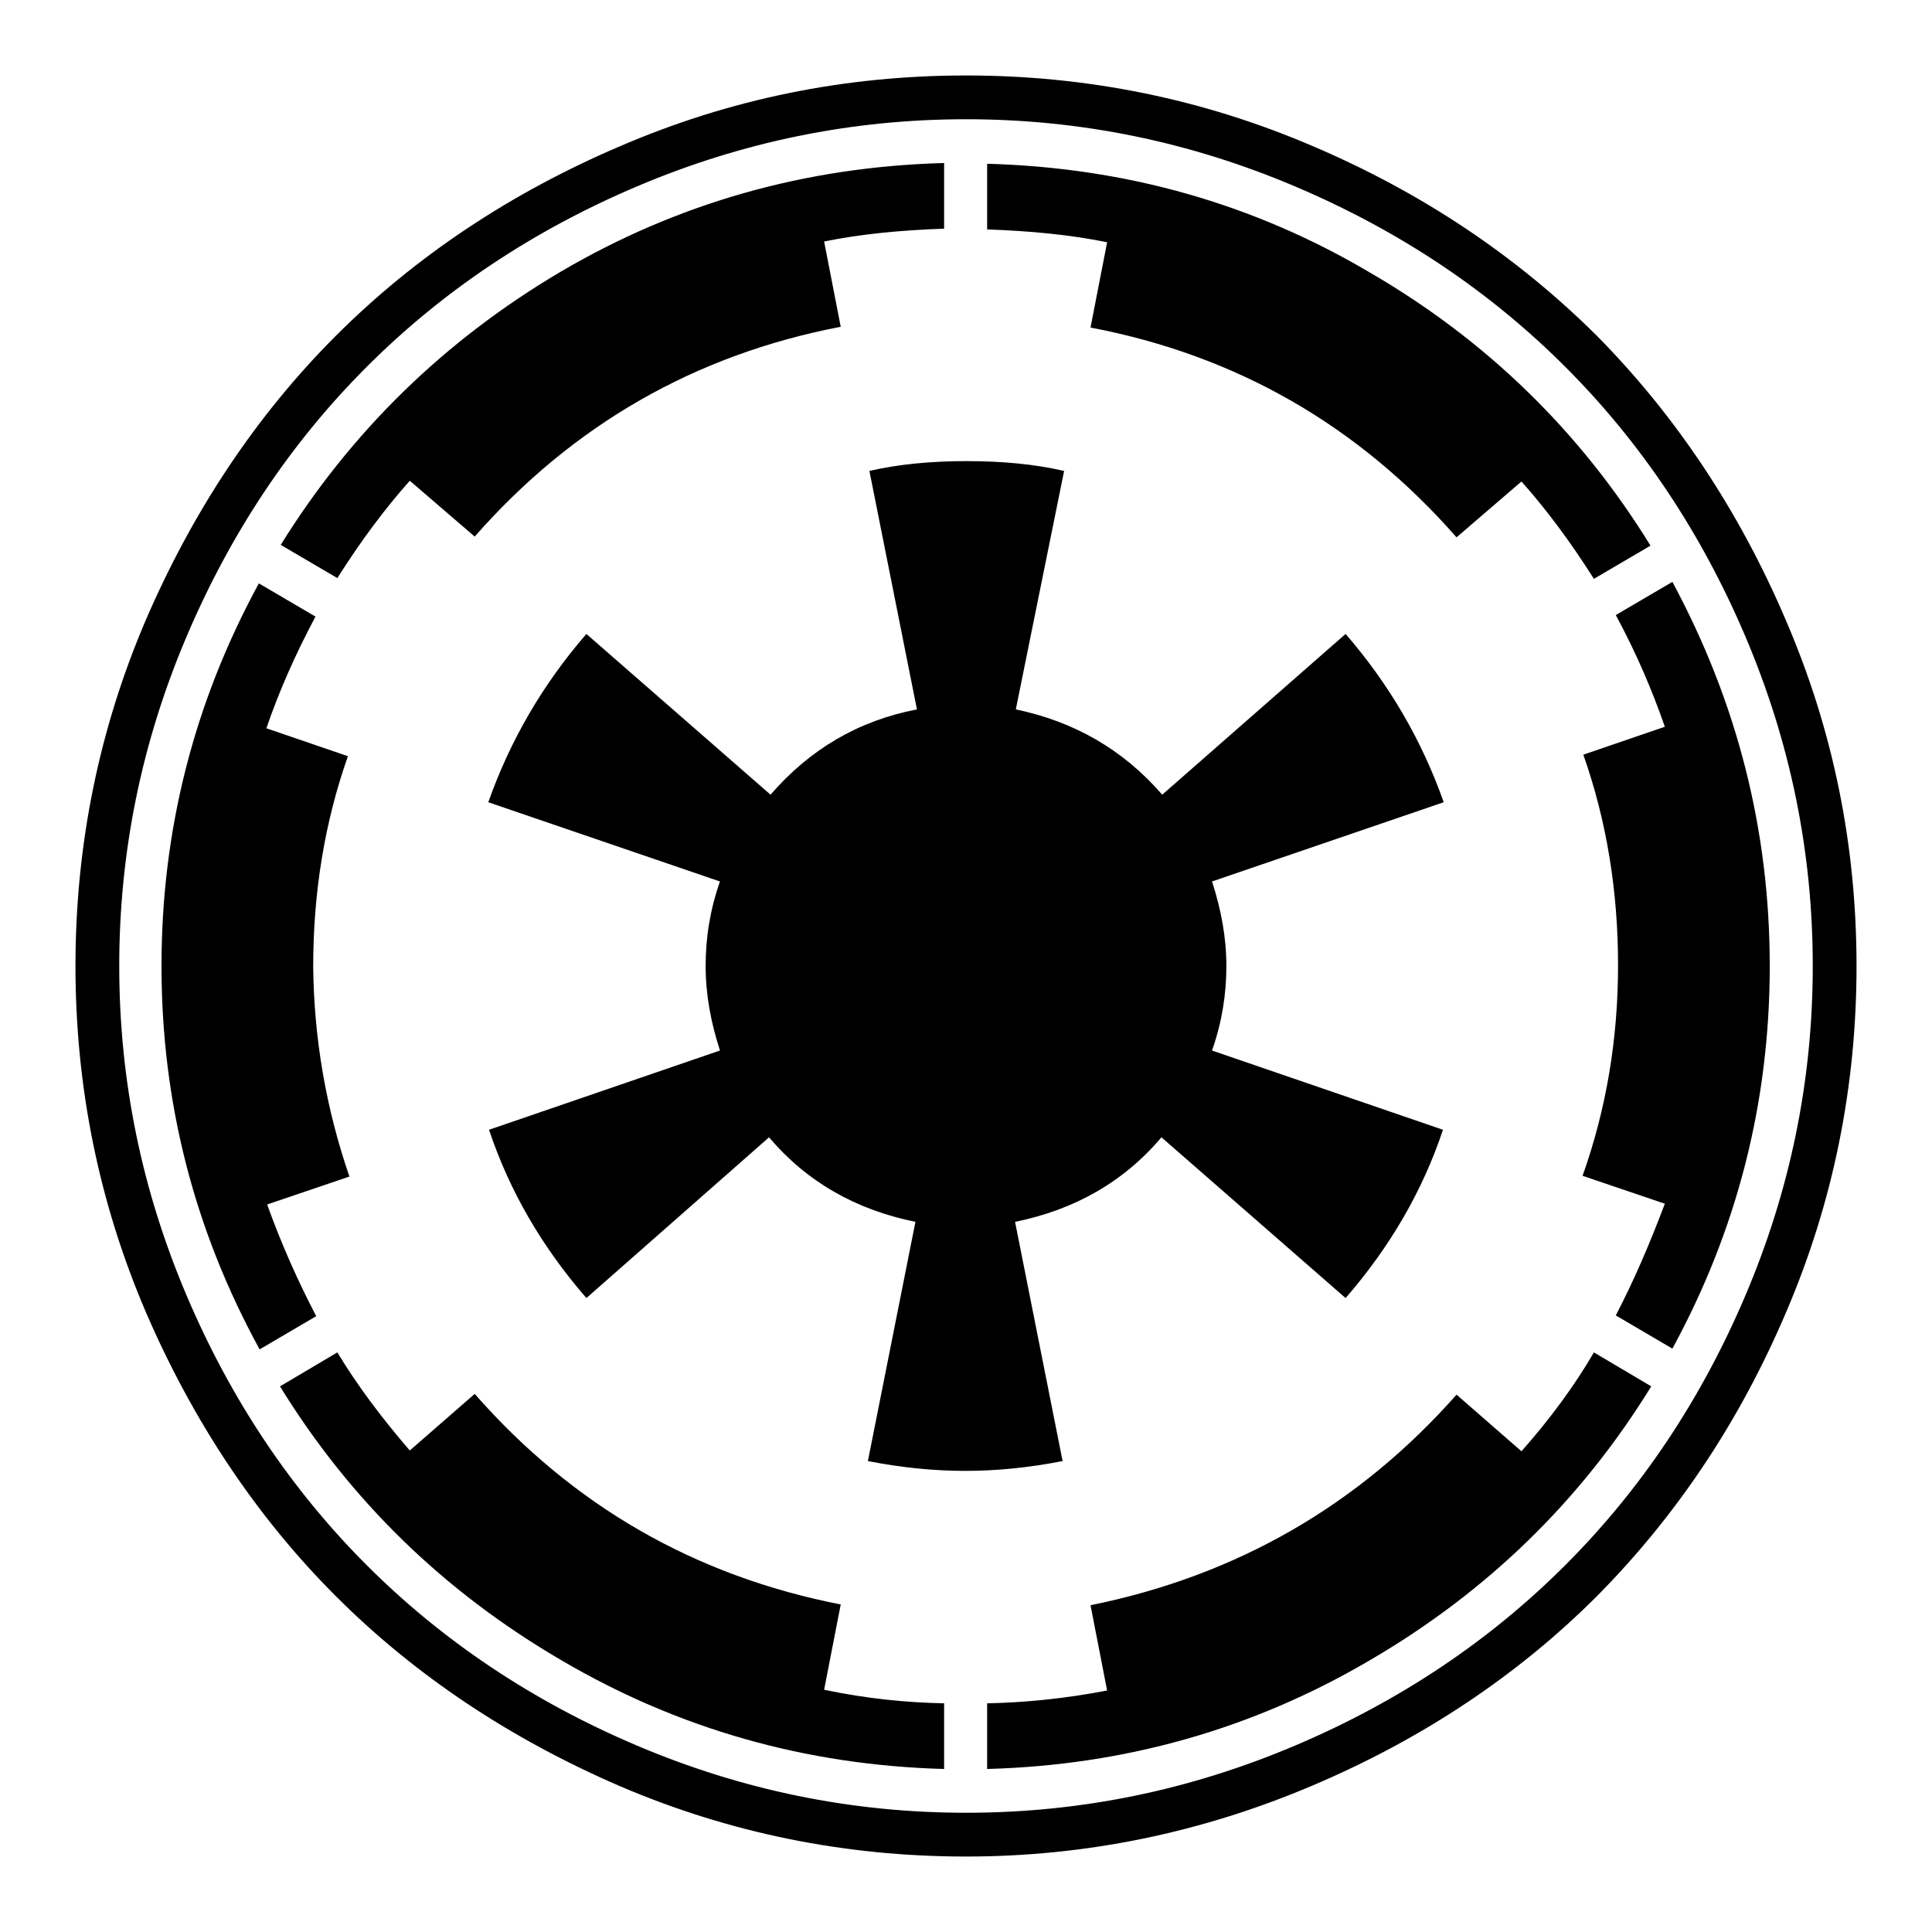 <?xml version="1.0" encoding="utf-8"?>
<!-- Svg Vector Icons : http://www.onlinewebfonts.com/icon -->
<!DOCTYPE svg PUBLIC "-//W3C//DTD SVG 1.1//EN" "http://www.w3.org/Graphics/SVG/1.1/DTD/svg11.dtd">
<svg version="1.1" xmlns="http://www.w3.org/2000/svg" xmlns:xlink="http://www.w3.org/1999/xlink" x="0px" y="0px" viewBox="0 0 256 256" enable-background="new 0 0 256 256" xml:space="preserve">
<g><g><path fill="#000000" d="M125.1,225.7v8.7c-18.3-0.5-35.2-5.3-50.7-14.4c-15.6-9.1-28-21.2-37.3-36.3l7.6-4.5c2.6,4.3,5.8,8.6,9.6,13l8.6-7.5c13,14.8,29.1,24.1,48.5,27.9l-2.2,11.3C114.9,225.1,120.2,225.6,125.1,225.7L125.1,225.7z M46.3,155.9l-10.9,3.7c1.9,5.3,4.1,10.2,6.5,14.8l-7.5,4.4C25.7,162.9,21.4,146,21.4,128c0-18,4.3-34.9,12.9-50.7l7.5,4.4c-2.6,4.9-4.8,9.8-6.5,14.8l10.8,3.7c-3.1,8.8-4.6,18.1-4.6,27.9C41.6,137.6,43.2,146.9,46.3,155.9L46.3,155.9z M211.2,179.2l7.6,4.5c-9.3,15.1-21.7,27.2-37.3,36.3c-15.5,9.1-32.4,13.9-50.7,14.4v-8.7c4.9-0.1,10.2-0.6,15.9-1.7l-2.2-11.3c19.3-3.9,35.5-13.2,48.5-27.9l8.6,7.5C205.5,187.9,208.7,183.5,211.2,179.2L211.2,179.2z M191.3,106.3l-30.7,10.5c1.2,3.7,1.9,7.4,1.9,11.2s-0.6,7.5-1.9,11.2l30.6,10.5c-2.7,8.1-7,15.5-12.9,22.3l-24.4-21.3c-5,5.9-11.5,9.6-19.4,11.2l6.3,31.7c-4.6,0.9-8.9,1.3-12.9,1.3c-4,0-8.3-0.4-12.9-1.3l6.3-31.7c-7.9-1.6-14.4-5.3-19.4-11.2L77.7,172c-5.9-6.8-10.2-14.2-12.9-22.3l30.6-10.5c-1.2-3.7-1.9-7.4-1.9-11.2c0-3.8,0.6-7.5,1.9-11.2l-30.7-10.5c2.9-8.2,7.2-15.6,13-22.3l24.4,21.3c5.2-6,11.6-9.8,19.4-11.3l-6.3-31.6c3.9-0.9,8.2-1.3,12.9-1.3c4.7,0,9,0.4,12.9,1.3L134.6,94c7.7,1.6,14.2,5.3,19.4,11.3L178.3,84C184.1,90.7,188.4,98.1,191.3,106.3L191.3,106.3z M125.1,21.6v8.7c-5.7,0.2-11,0.7-15.9,1.7l2.2,11.3c-19.3,3.7-35.5,13-48.5,27.8l-8.6-7.4c-3.3,3.7-6.5,8-9.6,12.9l-7.5-4.4C46.5,57.2,58.9,45.1,74.3,36C89.8,26.9,106.7,22.1,125.1,21.6L125.1,21.6z M234.5,128c0,18-4.3,34.9-12.9,50.7l-7.5-4.4c2.4-4.6,4.5-9.5,6.5-14.8l-10.9-3.7c3.2-9,4.7-18.3,4.7-27.9c0-9.8-1.5-19.1-4.6-27.9l10.8-3.7c-1.7-4.9-3.8-9.8-6.5-14.8l7.5-4.4C230.2,93.1,234.5,110,234.5,128L234.5,128z M218.7,72.3l-7.5,4.4c-3.1-4.9-6.3-9.2-9.6-12.9l-8.6,7.4c-13-14.8-29.1-24.1-48.5-27.8l2.2-11.3c-4.9-1-10.2-1.5-15.9-1.7v-8.7c18.4,0.5,35.3,5.3,50.7,14.4C197,45.1,209.4,57.2,218.7,72.3L218.7,72.3z M240.2,128c0-15.2-3-29.7-8.9-43.6s-13.9-25.8-23.9-35.8c-10-10-21.9-18-35.8-23.9c-13.9-5.9-28.4-8.9-43.6-8.9s-29.7,3-43.6,8.9c-13.9,5.9-25.8,13.9-35.8,23.9s-18,21.9-23.9,35.8c-5.9,13.9-8.9,28.4-8.9,43.6c0,15.2,3,29.7,8.9,43.6c5.9,13.9,13.9,25.8,23.9,35.8c10,10,21.9,18,35.8,23.9c13.9,5.9,28.4,8.9,43.6,8.9c15.2,0,29.7-3,43.6-8.9c13.9-5.9,25.8-13.9,35.8-23.9c10-10,18-21.9,23.9-35.8C237.2,157.7,240.2,143.2,240.2,128z M246,128c0,16-3.1,31.3-9.3,45.8c-6.2,14.6-14.6,27.1-25.1,37.7c-10.5,10.5-23.1,18.9-37.7,25.1c-14.6,6.2-29.9,9.4-45.9,9.4c-16,0-31.3-3.1-45.8-9.3C67.6,230.4,55,222,44.5,211.5C34,201,25.6,188.4,19.3,173.8C13.1,159.3,10,144,10,128c0-16,3.1-31.3,9.3-45.8C25.6,67.6,34,55,44.5,44.5C55,34,67.6,25.6,82.1,19.4C96.7,13.1,112,10,128,10c16,0,31.3,3.1,45.8,9.3c14.6,6.2,27.1,14.6,37.7,25.1C222,55,230.4,67.6,236.6,82.1C242.9,96.7,246,112,246,128z"/></g></g>
</svg>